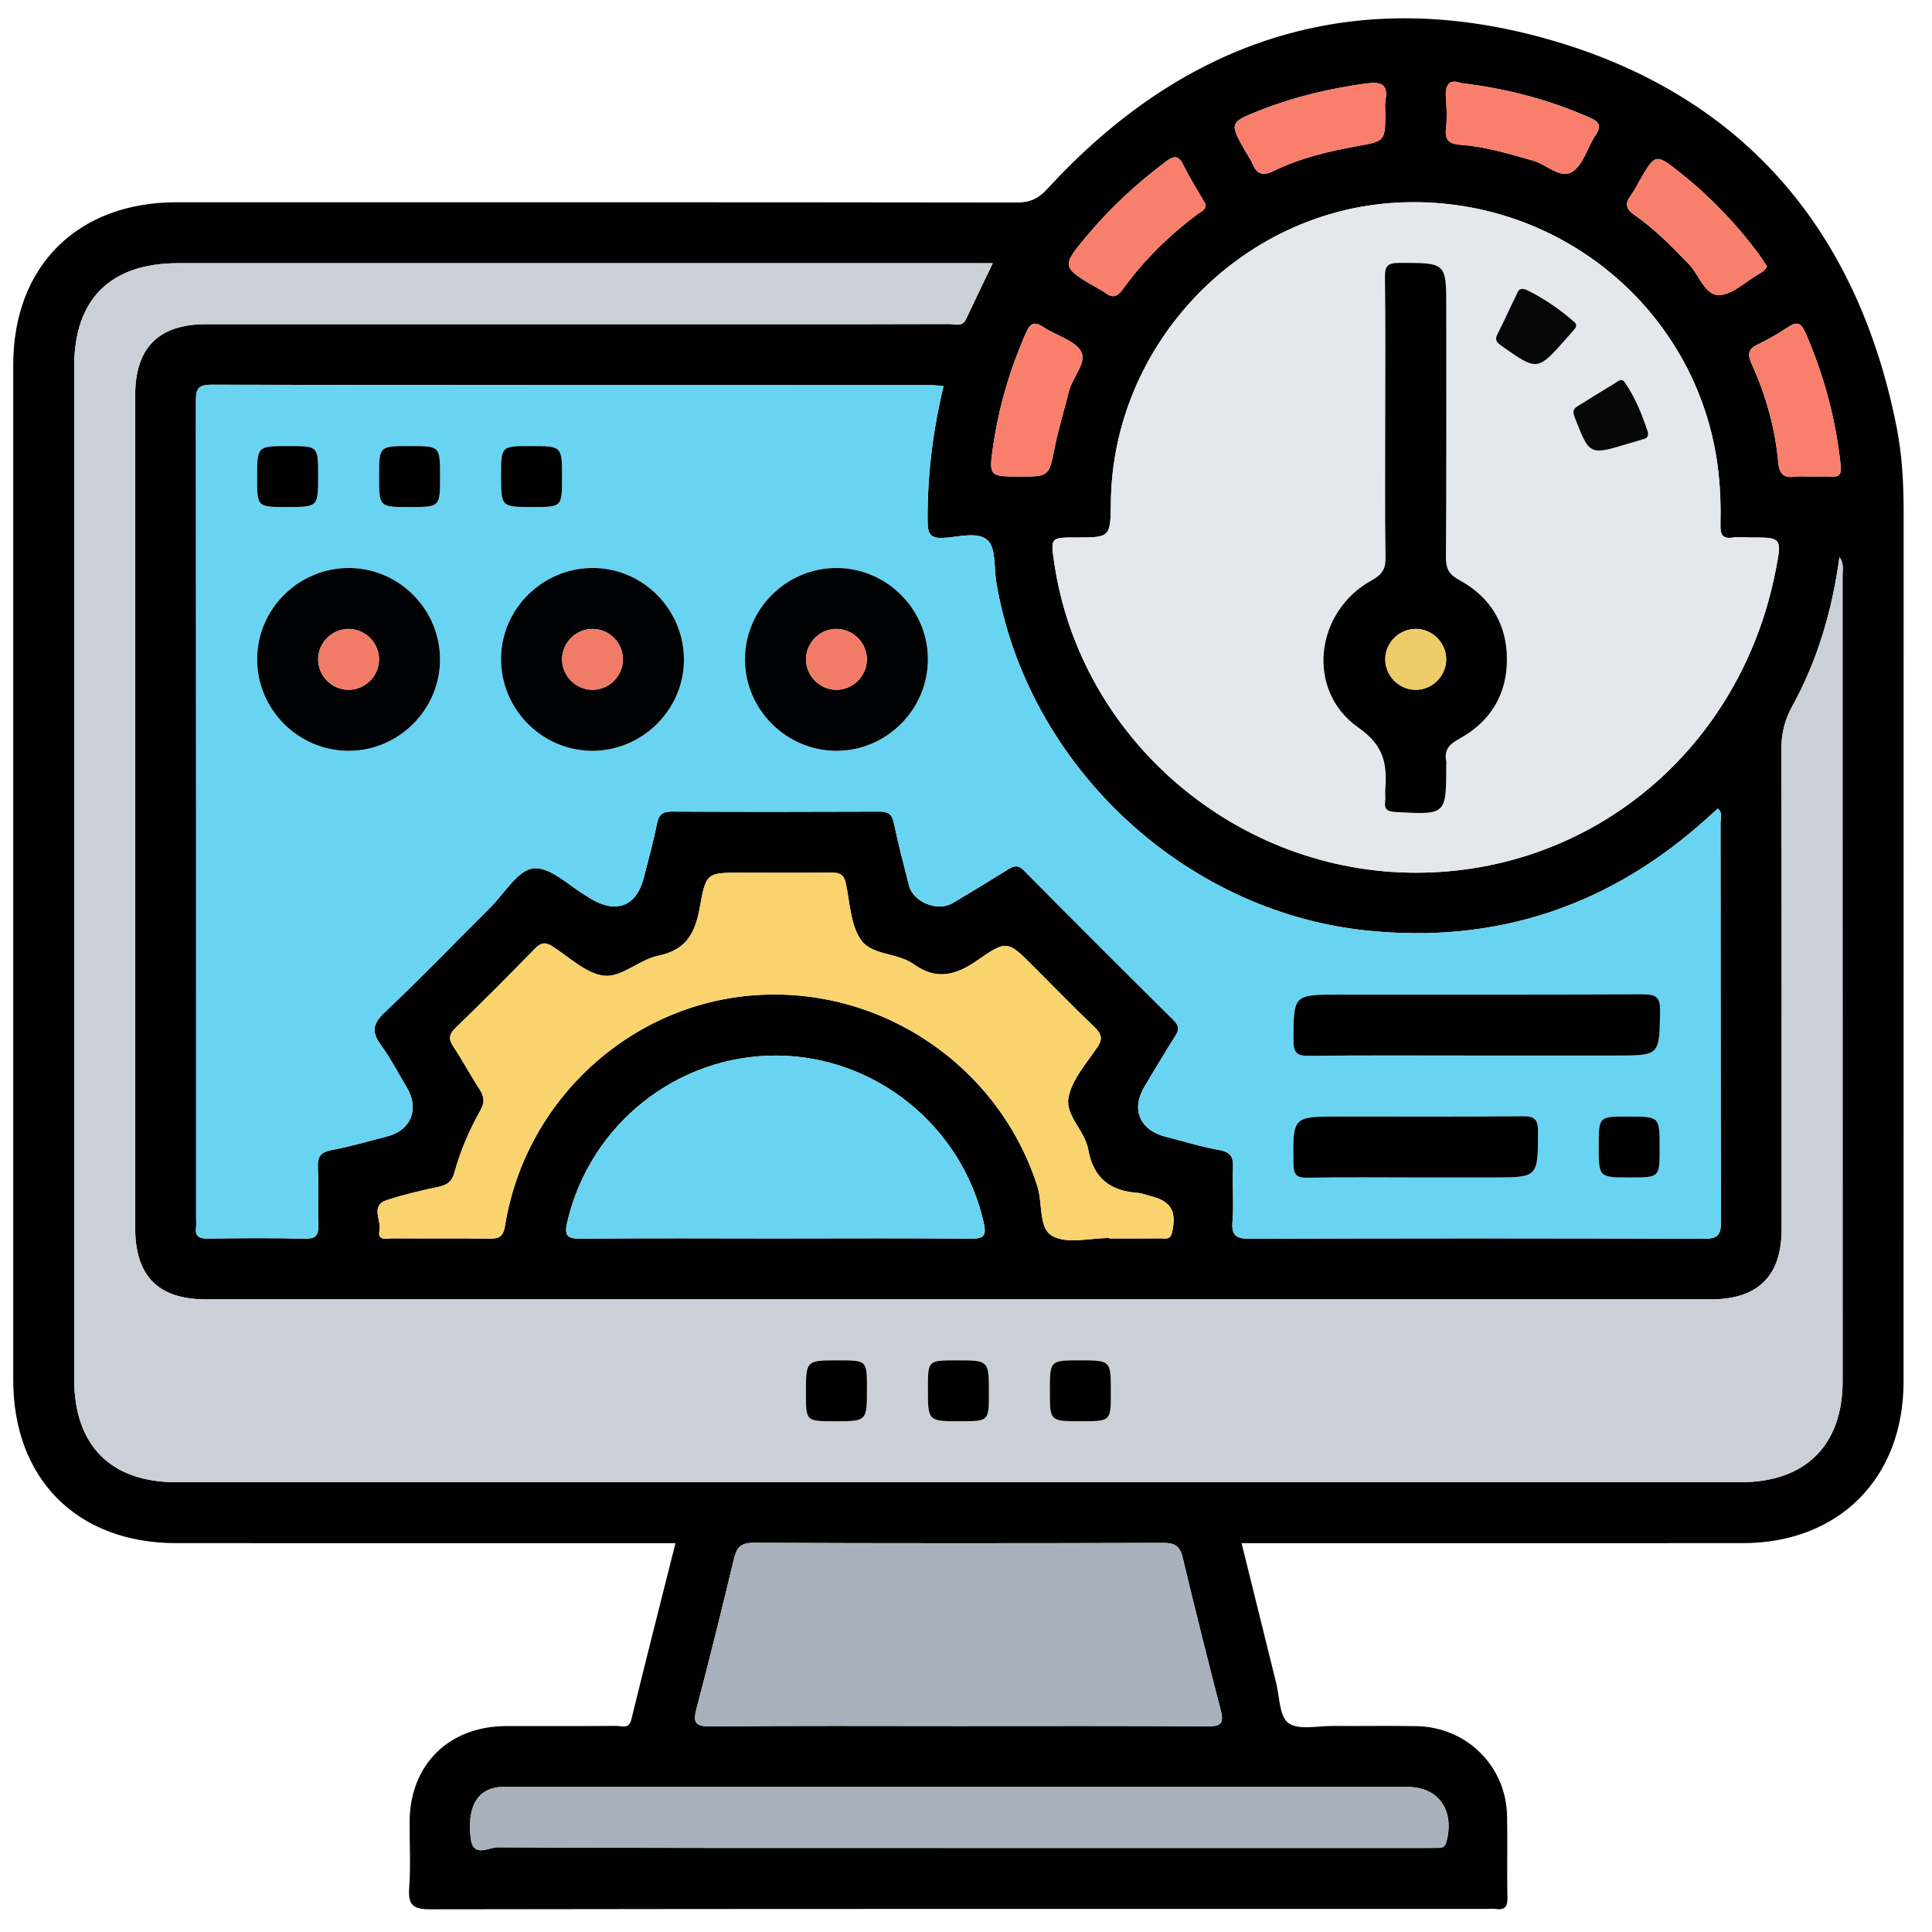 <?xml version="1.0" encoding="UTF-8"?>
<svg xmlns="http://www.w3.org/2000/svg" xmlns:xlink="http://www.w3.org/1999/xlink" version="1.1" id="Layer_1" x="0px" y="0px" width="85px" height="85px" viewBox="0 0 85 85" xml:space="preserve">
<g id="Layer_1_1_" display="none">
	<path display="inline" fill="#030303" d="M42.807,4.472c11.269,0,22.541,0.083,33.808-0.04c4.668-0.05,8.201,3.523,8.171,8.15   c-0.093,14.03-0.03,28.062-0.036,42.092c-0.001,3.911-2.402,6.93-6.115,7.725c-0.722,0.156-1.455,0.146-2.188,0.146   c-6.227,0.003-12.452,0.011-18.68-0.011c-0.636-0.004-0.883,0.113-0.861,0.82c0.055,1.887,0.041,3.774,0.005,5.662   c-0.011,0.575,0.123,0.764,0.731,0.756c2.534-0.035,5.071-0.043,7.605-0.002c2.023,0.033,3.799,0.73,5.179,2.27   c0.86,0.957,1.315,2.081,1.313,3.38c-0.004,1.269,0.003,2.536-0.002,3.806c-0.004,1.283-0.434,1.723-1.721,1.723   c-10.113,0.003-20.229,0-30.343,0c-7.945,0-15.89,0.002-23.835,0c-1.569,0-1.926-0.359-1.928-1.938c0-0.985,0-1.973,0-2.959   c0-3.25,1.911-5.522,5.111-6.137c1.094-0.208,2.189-0.146,3.286-0.152c1.888-0.013,3.776-0.036,5.662,0.015   c0.662,0.021,0.786-0.191,0.773-0.801c-0.04-1.859-0.05-3.723,0.003-5.578c0.021-0.731-0.233-0.865-0.905-0.863   c-6.311,0.023-12.622,0.006-18.933,0.018c-3.29,0.008-5.734-1.385-7.253-4.318c-0.511-0.986-0.75-2.061-0.75-3.174   c-0.003-14.37-0.021-28.738,0.01-43.105C0.925,7.689,4.33,4.485,8.742,4.481C20.098,4.464,31.452,4.472,42.807,4.472z    M74.936,42.17c-1.027,0.671-1.494,1.51-0.854,2.717c0.128,0.24,0.154,0.535,0.217,0.807c0.08,0.352,0.286,0.531,0.649,0.523   c1.06,0.271,2.118,0.547,3.18,0.819c1.106,0.296,2.214,0.595,3.322,0.888c0.353,0.094,0.618,0.137,0.601-0.416   c-0.041-1.316-0.031-2.638-0.002-3.955c0.01-0.432-0.166-0.585-0.546-0.673c-1.116-0.26-2.226-0.543-3.338-0.817   c-0.531-0.146-1.083-0.241-1.589-0.447C75.837,41.315,75.316,41.498,74.936,42.17z M80.848,39.854   c0.037,0.02,0.075,0.039,0.114,0.058c-0.017-0.042-0.034-0.083-0.051-0.125c-0.06-0.124-0.103-0.262-0.183-0.37   c-2.58-3.447-7.89-3.564-10.853-0.207c-0.59,0.668-1.183,0.963-2.062,0.733c-5.572-1.457-11.149-2.902-16.729-4.34   c-0.768-0.198-1.188-0.633-1.341-1.429c-0.646-3.31-3.31-5.64-6.655-5.796c-1.201-0.056-2.37,0.157-3.539,0.887   c1.757,0.452,3.354,0.897,4.969,1.264c0.905,0.206,1.41,0.689,1.625,1.59c0.287,1.202,0.631,2.391,0.979,3.577   c0.183,0.612,0.033,1.105-0.394,1.543c-0.94,0.97-1.887,1.936-2.826,2.907c-0.477,0.493-1.016,0.624-1.688,0.435   c-1.353-0.379-2.715-0.724-4.083-1.045c-0.324-0.076-0.655-0.3-1.094-0.127c0.127,0.184,0.211,0.325,0.315,0.45   c2.805,3.407,7.819,3.493,10.792,0.141c0.646-0.726,1.271-0.942,2.221-0.69c5.402,1.437,10.814,2.847,16.238,4.209   c1.008,0.254,1.539,0.721,1.733,1.756c0.356,1.889,1.433,3.345,3.024,4.4c2.127,1.416,5.152,1.555,6.932,0.338   c-0.248-0.279-0.609-0.27-0.923-0.354c-1.356-0.362-2.718-0.711-4.084-1.038c-0.698-0.168-1.144-0.552-1.333-1.251   c-0.338-1.247-0.7-2.488-1.039-3.734c-0.191-0.707-0.05-1.314,0.503-1.847c0.833-0.799,1.657-1.611,2.425-2.471   c0.641-0.716,1.328-0.907,2.258-0.643C77.672,39.123,79.232,39.597,80.848,39.854z M71.443,52.832   c-0.848-0.587-1.752-0.85-2.815-0.828c-3.257,0.059-6.517,0.061-9.772-0.003c-0.922-0.019-1.551,0.265-2.022,1.006   c-0.657,0.611-1.38,0.72-2.146,0.233c-1.453-0.924-2.764-0.811-4.408-0.139c-1.754,0.717-2.854,1.609-3.25,3.438   c-0.166,0.772-0.734,1.168-1.543,1.168c-1.771,0.002-3.542,0.002-5.314,0c-0.764-0.001-1.273-0.366-1.532-1.085   c-0.114-0.316-0.284-0.62-0.35-0.943c-0.254-1.254-0.949-2.021-2.247-2.209c-0.243-0.035-0.501-0.138-0.697-0.283   c-1.479-1.104-2.923-0.855-4.375,0.054c-0.766,0.479-1.487,0.379-2.144-0.234c-0.472-0.745-1.102-1.046-2.026-1.006   c-1.852,0.08-3.709,0.021-5.564,0.024c-4.58,0.009-9.161,0.021-13.741,0.031c-1.038-0.231-1.361-0.592-1.361-1.596   C6.129,37.644,6.128,24.824,6.136,12.005c0-1.399,0.862-2.254,2.25-2.313C8.583,9.683,8.78,9.688,8.977,9.688   c22.568,0,45.134,0,67.705,0c0.281,0,0.563-0.004,0.844,0.021c1.107,0.103,1.912,0.931,1.99,2.044   c0.021,0.281,0.01,0.563,0.01,0.845c0,7.241,0,14.481,0.008,21.722c0,0.31-0.146,0.677,0.283,0.877   c0.785,0.365,1.439,0.938,2.222,1.531c0-0.281,0-0.44,0-0.6c0-7.974,0.008-15.947-0.004-23.92c-0.005-2.98-2.066-5.029-5.06-5.03   c-22.767-0.006-45.531-0.006-68.294,0C5.654,7.181,3.618,9.25,3.61,12.293c-0.008,3.156-0.002,6.311-0.002,9.467   c0,10.96,0.006,21.92-0.006,32.879c-0.002,1.519,0.449,2.82,1.55,3.873c1.112,1.066,2.479,1.317,3.97,1.316   c22.455-0.014,44.911-0.01,67.366-0.01c0.31,0,0.619-0.004,0.93-0.021c2.211-0.107,4.032-1.611,4.475-3.794   c0.342-1.685,0.078-3.396,0.15-5.233C78.824,53.631,75.311,54.195,71.443,52.832z M74.945,34.031   c0.308,0.015,0.627-0.016,0.922,0.054c0.855,0.204,0.976-0.165,0.972-0.946c-0.034-6.354-0.019-12.709-0.019-19.064   c0-1.797,0-1.797-1.872-1.635c-0.169-0.015-0.335-0.044-0.503-0.044C52.814,12.394,31.182,12.397,9.55,12.38   c-0.608,0-0.729,0.175-0.728,0.75c0.017,11.802,0.02,23.604-0.006,35.405c-0.001,0.705,0.233,0.802,0.849,0.799   c4.844-0.021,9.689-0.012,14.534-0.012c0.269,0,0.537,0,0.967,0c-0.768-0.805-0.59-1.563-0.155-2.262   c0.853-1.365,0.727-2.57,0.132-4.112c-0.715-1.852-1.674-3.013-3.592-3.436c-0.753-0.166-1.068-0.736-1.059-1.518   c0.021-1.662,0.005-3.323,0.006-4.985c0.001-1.238,0.155-1.615,1.328-1.917c1.692-0.437,2.481-1.452,3.196-3.057   c0.773-1.735,0.805-3.118-0.13-4.655c-0.489-0.804-0.248-1.476,0.405-2.103c1.138-1.091,2.236-2.224,3.353-3.339   c0.917-0.916,1.249-1.059,2.363-0.427c1.477,0.838,2.726,0.743,4.346,0.105c1.782-0.702,2.845-1.629,3.262-3.439   c0.199-0.863,0.836-1.189,1.712-1.175c1.548,0.027,3.099,0.007,4.646,0.007c1.457,0,1.775,0.124,2.166,1.48   c0.442,1.54,1.338,2.305,2.832,2.987c1.822,0.833,3.312,0.928,4.961-0.115c0.65-0.41,1.287-0.222,1.828,0.331   c0.905,0.927,1.825,1.839,2.748,2.75c1.911,1.888,1.873,1.699,0.728,4.084c-0.419,0.874-0.572,1.615,0.011,2.481   c0.37,0.548,0.657,1.205,0.782,1.852c0.205,1.044,0.806,1.515,1.769,1.842c2.66,0.903,2.346,0.848,2.356,3.405   c0.004,0.758-0.247,1.707,0.112,2.224c0.393,0.564,1.434,0.473,2.181,0.703c0.024,0.008,0.053,0.018,0.079,0.028   c0.322,0.131,0.568,0.053,0.824-0.2C70.182,35.062,72.412,34.192,74.945,34.031z M28.872,35.802   c-0.384-7.415,5.85-14.176,13.27-14.392c7.521-0.219,13.526,4.876,14.538,12.356c0.051,0.375,0.184,0.542,0.524,0.628   c1.553,0.393,3.104,0.795,4.653,1.2c0.383,0.1,0.592,0.101,0.604-0.429c0.043-1.681,0.068-1.681-1.525-2.302   c-0.263-0.102-0.519-0.222-0.785-0.305c-0.649-0.203-1.035-0.629-1.196-1.291c-0.392-1.594-1.022-3.091-1.874-4.496   c-0.318-0.524-0.33-1.057-0.063-1.607c0.172-0.354,0.32-0.717,0.48-1.077c0.563-1.26,0.564-1.263-0.406-2.227   c-0.558-0.555-1.046-1.376-1.714-1.571c-0.721-0.211-1.489,0.494-2.226,0.823c-0.687,0.308-1.271,0.292-1.906-0.106   c-1.102-0.689-2.273-1.287-3.54-1.542c-1.326-0.268-2.115-0.93-2.392-2.239c-0.033-0.162-0.146-0.31-0.176-0.472   c-0.168-0.87-0.664-1.171-1.549-1.069c-0.859,0.099-1.88-0.213-2.564,0.152c-0.661,0.354-0.703,1.461-1.011,2.238   c-0.252,0.637-0.655,1.001-1.322,1.157c-0.987,0.23-1.962,0.541-2.853,1.019c-2.883,1.548-1.911,1.406-5.009,0.099   c-0.406-0.171-0.671-0.167-0.946,0.18c-0.173,0.219-0.398,0.397-0.594,0.6c-0.548,0.563-1.422,1.067-1.547,1.714   c-0.124,0.638,0.483,1.436,0.82,2.14c0.334,0.699,0.313,1.323-0.105,1.989c-0.673,1.076-1.271,2.223-1.501,3.464   c-0.261,1.414-1.067,2.091-2.37,2.493c-1.407,0.433-1.39,0.504-1.383,1.952c0.004,0.787-0.25,1.764,0.121,2.307   c0.369,0.541,1.362,0.688,2.107,0.931c0.758,0.247,1.151,0.742,1.317,1.491c0.232,1.047,0.506,2.131,1.123,2.981   c1.118,1.539,1.053,2.987,0.071,4.498c-0.367,0.563-0.319,1.021,0.257,1.407c0.137,0.093,0.237,0.24,0.362,0.354   c0.6,0.545,1.05,1.491,1.784,1.58c0.679,0.082,1.458-0.479,2.158-0.828c0.678-0.338,1.277-0.304,1.906,0.102   c0.806,0.52,1.659,1.056,2.582,1.216c2.109,0.36,3.345,1.505,3.743,3.588c0.078,0.408,0.328,0.521,0.729,0.511   c0.816-0.027,1.639-0.059,2.449,0.006c0.662,0.054,0.958-0.209,1.131-0.813c0.16-0.563,0.438-1.096,0.633-1.649   c0.193-0.557,0.563-0.904,1.122-1.039c1.653-0.396,3.199-1.056,4.654-1.928c0.474-0.281,0.938-0.295,1.45-0.103   c0.854,0.321,1.705,1.192,2.527,0.896c0.791-0.285,1.315-1.265,2.019-1.869c0.511-0.438,0.573-0.812,0.278-1.425   c-0.369-0.772-1.064-1.556-0.851-2.415c0.226-0.895-0.206-0.964-0.798-1.089c-0.305-0.063-0.619-0.103-0.898-0.224   c-0.559-0.242-0.869-0.075-1.246,0.408c-2.629,3.394-6.104,5.319-10.395,5.502C35.58,49.609,29.284,43.768,28.872,35.802z    M42.837,78.238c7.856,0,15.714,0.005,23.572-0.008c0.858-0.002,2.01,0.379,2.493-0.174c0.424-0.483,0.103-1.607,0.137-2.447   c0.041-0.998-0.413-1.729-1.189-2.289c-0.9-0.65-1.928-0.862-3.024-0.862c-14.673,0.005-29.345,0.004-44.017,0.004   c-0.226,0-0.451-0.002-0.675,0.017c-2.325,0.191-3.51,1.459-3.51,3.748c0,0.338,0.051,0.688-0.01,1.012   c-0.168,0.904,0.253,1.021,1.05,1.02C26.053,78.229,34.445,78.238,42.837,78.238z M42.756,69.755c3.547,0,7.096-0.009,10.645,0.011   c0.549,0.002,0.802-0.092,0.787-0.729c-0.043-1.913-0.039-3.83-0.004-5.743c0.012-0.62-0.238-0.761-0.791-0.76   c-7.098,0.01-14.191,0.011-21.29-0.005c-0.522,0-0.676,0.166-0.669,0.68c0.025,1.941,0.036,3.887-0.005,5.828   c-0.012,0.615,0.199,0.734,0.767,0.73C35.717,69.743,39.237,69.755,42.756,69.755z M51.479,42.481   c-0.918-0.495-1.563-0.34-2.375,0.355c-5.365,4.607-13.638,2.094-15.629-4.689c-0.187-0.637-0.344-1.272,0.176-1.829   c0.523-0.561,1.155-0.438,1.806-0.269c2.121,0.552,4.249,1.08,6.369,1.632c0.311,0.081,0.543,0.148,0.837-0.112   c1.762-1.557,1.749-1.543,1.166-3.745c-0.151-0.574-0.441-0.801-0.995-0.934c-2.103-0.508-4.196-1.057-6.287-1.612   c-1.507-0.4-1.809-1.489-0.745-2.606c4.949-5.192,13.729-3.345,16.174,3.403c0.073,0.211,0.139,0.427,0.207,0.641   c0.245,0.746,0.991,0.717,1.473,0.663c0.434-0.049,0.104-0.634,0.017-0.957c-1.271-4.605-5.249-7.93-9.894-8.291   c-4.811-0.374-9.317,2.3-11.229,6.659c-1.946,4.435-0.879,9.558,2.675,12.853C39.92,48.001,47.711,47.467,51.479,42.481z    M60.552,49.271c2.269,0,4.388,0,6.589,0c-0.58-0.953-1.072-1.862-1.316-2.875c-0.068-0.282-0.271-0.342-0.482-0.396   c-1.711-0.445-3.426-0.873-5.133-1.327c-0.516-0.136-0.563,0.084-0.402,0.468c0.282,0.672,0.576,1.338,0.896,1.994   C61.05,47.855,61.2,48.557,60.552,49.271z"></path>
	<path display="inline" fill="#D7EBFD" d="M74.945,34.031c-2.533,0.161-4.766,1.03-6.59,2.832c-0.256,0.253-0.502,0.332-0.824,0.2   c-0.026-0.011-0.053-0.02-0.079-0.028c-0.747-0.23-1.788-0.139-2.181-0.703c-0.359-0.518-0.108-1.466-0.112-2.224   c-0.013-2.558,0.304-2.502-2.357-3.405c-0.962-0.327-1.563-0.798-1.768-1.842c-0.125-0.647-0.412-1.304-0.782-1.852   c-0.583-0.867-0.43-1.607-0.011-2.481c1.147-2.385,1.186-2.196-0.728-4.084c-0.923-0.91-1.843-1.823-2.746-2.75   c-0.543-0.553-1.18-0.741-1.828-0.331c-1.651,1.042-3.141,0.947-4.961,0.115c-1.494-0.682-2.392-1.447-2.834-2.987   c-0.391-1.356-0.707-1.479-2.164-1.48c-1.551,0-3.101,0.021-4.647-0.007c-0.876-0.015-1.513,0.312-1.712,1.175   c-0.417,1.81-1.48,2.737-3.262,3.439c-1.62,0.638-2.869,0.733-4.346-0.105c-1.115-0.632-1.446-0.489-2.363,0.427   c-1.116,1.115-2.214,2.248-3.353,3.339c-0.653,0.627-0.895,1.298-0.405,2.103c0.935,1.538,0.903,2.92,0.13,4.655   c-0.714,1.604-1.503,2.62-3.196,3.057c-1.173,0.303-1.327,0.679-1.328,1.917c-0.001,1.662,0.014,3.324-0.006,4.985   c-0.009,0.782,0.305,1.352,1.059,1.518c1.918,0.422,2.877,1.584,3.592,3.436c0.595,1.542,0.721,2.747-0.132,4.112   c-0.435,0.696-0.613,1.457,0.155,2.262c-0.43,0-0.698,0-0.967,0c-4.844,0-9.689-0.012-14.534,0.012   c-0.616,0.003-0.85-0.094-0.849-0.799C8.843,36.733,8.84,24.931,8.823,13.129c0-0.575,0.12-0.75,0.728-0.75   c21.631,0.017,43.264,0.014,64.895,0.016c0.168,0,0.334,0.029,0.504,0.044C74.947,19.637,74.945,26.834,74.945,34.031z"></path>
	<path display="inline" fill="#E8EBED" d="M28.825,53.007c0.657,0.613,1.378,0.714,2.144,0.234c1.452-0.909,2.897-1.157,4.375-0.054   c0.196,0.146,0.455,0.248,0.697,0.283c1.298,0.188,1.993,0.955,2.247,2.209c0.065,0.323,0.236,0.627,0.35,0.943   c0.259,0.719,0.768,1.084,1.532,1.085c1.771,0.002,3.543,0.002,5.314,0c0.809,0,1.379-0.396,1.545-1.168   c0.394-1.829,1.494-2.724,3.248-3.438c1.646-0.672,2.957-0.785,4.408,0.139c0.766,0.484,1.486,0.378,2.146-0.233   c4.573,0.004,9.146,0.007,13.721,0.015c0.315,0,0.614-0.035,0.892-0.188c3.867,1.364,7.383,0.799,10.601-2.063   c-0.071,1.843,0.188,3.553-0.149,5.234c-0.441,2.182-2.265,3.686-4.476,3.794c-0.312,0.017-0.62,0.021-0.931,0.021   c-22.454,0-44.91-0.004-67.365,0.011c-1.49,0.001-2.858-0.25-3.97-1.315c-1.101-1.055-1.552-2.357-1.55-3.873   C3.615,43.68,3.608,32.72,3.608,21.76c0-3.156-0.006-6.311,0.002-9.467C3.618,9.25,5.654,7.181,8.678,7.18   c22.765-0.006,45.53-0.006,68.294,0c2.991,0,5.055,2.05,5.06,5.03c0.012,7.974,0.004,15.947,0.004,23.92c0,0.159,0,0.318,0,0.6   c-0.78-0.593-1.435-1.166-2.22-1.531c-0.433-0.2-0.285-0.567-0.285-0.877c-0.008-7.241-0.006-14.481-0.006-21.722   c0-0.282,0.009-0.564-0.012-0.845c-0.076-1.114-0.883-1.942-1.988-2.044c-0.28-0.026-0.563-0.021-0.846-0.021   c-22.568-0.001-45.137-0.001-67.705,0c-0.197,0-0.395-0.005-0.592,0.003c-1.388,0.059-2.249,0.914-2.25,2.313   c-0.005,12.818-0.004,25.638,0,38.457c0,1.004,0.324,1.362,1.361,1.596c-0.106,0.771,0.311,0.967,0.993,0.965   C15.267,53.011,22.046,53.011,28.825,53.007z"></path>
	<path display="inline" fill="#FBDD75" d="M28.872,35.802c0.413,7.966,6.708,13.808,14.671,13.474   c4.289-0.18,7.766-2.106,10.395-5.5c0.375-0.483,0.688-0.65,1.246-0.408c0.279,0.119,0.596,0.16,0.898,0.224   c0.592,0.125,1.021,0.194,0.798,1.091c-0.216,0.857,0.479,1.641,0.851,2.414c0.295,0.612,0.23,0.984-0.278,1.426   c-0.701,0.604-1.228,1.584-2.021,1.869c-0.822,0.295-1.674-0.576-2.524-0.897c-0.515-0.192-0.979-0.181-1.451,0.103   c-1.455,0.872-3.001,1.53-4.654,1.928c-0.563,0.136-0.929,0.482-1.12,1.037c-0.195,0.558-0.475,1.086-0.635,1.651   c-0.173,0.604-0.469,0.866-1.131,0.813c-0.813-0.063-1.633-0.035-2.449-0.008c-0.4,0.014-0.651-0.102-0.729-0.51   c-0.398-2.083-1.634-3.226-3.743-3.588c-0.923-0.16-1.776-0.695-2.582-1.216c-0.629-0.403-1.228-0.438-1.906-0.103   c-0.7,0.35-1.479,0.91-2.158,0.83c-0.734-0.09-1.184-1.035-1.784-1.58c-0.125-0.112-0.225-0.262-0.362-0.354   c-0.576-0.387-0.625-0.844-0.257-1.407c0.982-1.511,1.046-2.959-0.071-4.498c-0.617-0.851-0.891-1.934-1.123-2.981   c-0.166-0.749-0.559-1.244-1.317-1.491c-0.745-0.243-1.738-0.39-2.107-0.931c-0.371-0.543-0.116-1.521-0.121-2.307   c-0.007-1.448-0.024-1.519,1.383-1.952c1.303-0.402,2.109-1.079,2.37-2.493c0.23-1.242,0.828-2.389,1.501-3.464   c0.418-0.666,0.44-1.29,0.105-1.989c-0.337-0.704-0.944-1.502-0.82-2.14c0.125-0.647,0.999-1.151,1.547-1.714   c0.196-0.202,0.421-0.38,0.594-0.6c0.275-0.347,0.54-0.351,0.946-0.18c3.098,1.307,2.126,1.449,5.009-0.099   c0.891-0.478,1.866-0.789,2.853-1.019c0.667-0.155,1.07-0.52,1.322-1.157c0.308-0.777,0.35-1.885,1.011-2.238   c0.684-0.366,1.705-0.054,2.564-0.152c0.887-0.102,1.381,0.2,1.551,1.069c0.028,0.163,0.141,0.31,0.174,0.472   c0.274,1.309,1.063,1.971,2.392,2.239c1.265,0.255,2.44,0.853,3.54,1.542c0.636,0.398,1.223,0.414,1.906,0.106   c0.732-0.329,1.505-1.034,2.226-0.823c0.668,0.195,1.156,1.016,1.714,1.571c0.973,0.964,0.969,0.967,0.406,2.227   c-0.16,0.359-0.311,0.723-0.482,1.077c-0.268,0.551-0.256,1.083,0.063,1.607c0.851,1.404,1.481,2.901,1.874,4.496   c0.16,0.662,0.547,1.087,1.197,1.291c0.268,0.083,0.521,0.203,0.785,0.305c1.596,0.622,1.567,0.621,1.524,2.302   c-0.014,0.53-0.224,0.529-0.604,0.429c-1.549-0.404-3.102-0.807-4.652-1.2c-0.342-0.086-0.475-0.253-0.525-0.628   c-1.011-7.48-7.016-12.575-14.537-12.356C34.722,21.625,28.488,28.387,28.872,35.802z"></path>
	<path display="inline" fill="#EBEEF0" d="M42.837,78.238c-8.393,0-16.785-0.012-25.177,0.018c-0.797,0.002-1.218-0.113-1.05-1.018   c0.061-0.326,0.01-0.674,0.01-1.012c0-2.289,1.186-3.559,3.51-3.748c0.224-0.021,0.45-0.019,0.675-0.019   c14.672,0,29.345,0.001,44.017-0.004c1.099,0,2.123,0.212,3.025,0.862c0.775,0.561,1.229,1.289,1.188,2.287   c-0.034,0.842,0.287,1.965-0.138,2.447c-0.482,0.553-1.635,0.172-2.492,0.174C58.552,78.243,50.693,78.238,42.837,78.238z"></path>
	<path display="inline" fill="#817481" d="M80.846,39.855c-1.611-0.258-3.174-0.732-4.738-1.177   c-0.93-0.264-1.615-0.073-2.258,0.643c-0.768,0.86-1.592,1.672-2.425,2.471c-0.553,0.531-0.694,1.14-0.503,1.845   c0.339,1.248,0.701,2.489,1.039,3.736c0.189,0.7,0.635,1.083,1.333,1.251c1.366,0.327,2.728,0.676,4.084,1.038   c0.313,0.084,0.675,0.072,0.923,0.352c-1.779,1.219-4.805,1.08-6.932-0.336c-1.594-1.058-2.668-2.514-3.023-4.4   c-0.195-1.035-0.729-1.504-1.734-1.756c-5.424-1.363-10.836-2.772-16.238-4.209c-0.947-0.252-1.575-0.036-2.221,0.69   c-2.975,3.352-7.987,3.268-10.792-0.141c-0.104-0.125-0.188-0.266-0.315-0.45c0.438-0.173,0.77,0.052,1.094,0.127   c1.368,0.321,2.731,0.666,4.083,1.045c0.673,0.189,1.211,0.058,1.689-0.435c0.938-0.971,1.885-1.937,2.825-2.907   c0.427-0.438,0.572-0.932,0.394-1.543c-0.353-1.186-0.692-2.375-0.979-3.577c-0.215-0.901-0.719-1.385-1.625-1.59   c-1.614-0.367-3.21-0.813-4.968-1.264c1.169-0.73,2.338-0.943,3.539-0.887c3.346,0.157,6.012,2.487,6.655,5.796   c0.153,0.795,0.573,1.23,1.341,1.429c5.577,1.438,11.154,2.883,16.729,4.34c0.88,0.23,1.472-0.064,2.062-0.733   c2.964-3.358,8.271-3.24,10.853,0.207c0.08,0.108,0.123,0.246,0.183,0.37C80.891,39.81,80.867,39.832,80.846,39.855z"></path>
	<path display="inline" fill="#A499A4" d="M42.756,69.755c-3.52,0-7.04-0.012-10.56,0.013c-0.568,0.004-0.779-0.115-0.767-0.729   c0.041-1.94,0.03-3.888,0.005-5.828c-0.006-0.515,0.147-0.681,0.669-0.678c7.096,0.014,14.192,0.013,21.29,0.003   c0.553-0.001,0.803,0.14,0.791,0.76c-0.035,1.913-0.039,3.83,0.004,5.743c0.015,0.638-0.238,0.729-0.787,0.729   C49.854,69.746,46.305,69.755,42.756,69.755z"></path>
	<path display="inline" fill="#E7E9EB" d="M51.479,42.481c-3.768,4.985-11.559,5.52-16.256,1.162   c-3.554-3.294-4.621-8.417-2.675-12.854c1.912-4.359,6.421-7.033,11.229-6.659c4.646,0.361,8.623,3.686,9.895,8.291   c0.09,0.322,0.417,0.908-0.018,0.957c-0.479,0.054-1.227,0.083-1.473-0.663c-0.068-0.213-0.133-0.43-0.207-0.641   c-2.443-6.748-11.225-8.595-16.173-3.403c-1.064,1.117-0.762,2.207,0.745,2.606c2.091,0.555,4.184,1.104,6.287,1.612   c0.552,0.133,0.843,0.36,0.995,0.934c0.583,2.202,0.596,2.188-1.166,3.745c-0.294,0.26-0.526,0.193-0.837,0.112   c-2.121-0.553-4.248-1.081-6.369-1.632c-0.65-0.169-1.283-0.292-1.806,0.269c-0.52,0.556-0.363,1.191-0.176,1.829   c1.993,6.784,10.265,9.297,15.63,4.689C49.913,42.141,50.561,41.986,51.479,42.481z"></path>
	<path display="inline" fill="#C3E1FE" d="M74.945,34.031c0-7.197,0.002-14.394,0.003-21.591c1.872-0.162,1.872-0.162,1.872,1.635   c0,6.355-0.016,12.71,0.019,19.064c0.004,0.781-0.114,1.149-0.972,0.946C75.572,34.015,75.253,34.046,74.945,34.031z"></path>
	<path display="inline" fill="#D4E8FA" d="M60.552,49.271c0.648-0.715,0.498-1.416,0.147-2.139   c-0.318-0.654-0.612-1.322-0.896-1.994c-0.16-0.384-0.109-0.604,0.403-0.468c1.707,0.454,3.422,0.884,5.133,1.327   c0.212,0.057,0.414,0.113,0.481,0.396c0.246,1.013,0.738,1.922,1.318,2.875C64.939,49.271,62.82,49.271,60.552,49.271z"></path>
	<path display="inline" fill="#D2E4F3" d="M28.825,53.007c-6.779,0.004-13.559,0.004-20.338,0.017   c-0.683,0.002-1.099-0.193-0.993-0.965c4.58-0.012,9.161-0.022,13.741-0.033c1.855-0.004,3.712,0.058,5.564-0.022   C27.724,51.961,28.353,52.262,28.825,53.007z"></path>
	<path display="inline" fill="#E6E9EC" d="M78.164,42.063c1.111,0.274,2.223,0.557,3.338,0.817c0.38,0.088,0.557,0.242,0.546,0.673   c-0.03,1.317-0.039,2.639,0.002,3.955c0.019,0.553-0.248,0.51-0.601,0.416c-1.108-0.293-2.215-0.592-3.322-0.888   C78.141,45.379,78.15,43.721,78.164,42.063z"></path>
	<path display="inline" fill="#C2DFFB" d="M78.164,42.063c-0.014,1.658-0.023,3.315-0.037,4.974c-1.061-0.273-2.12-0.547-3.18-0.819   c-0.004-1.35-0.008-2.698-0.012-4.047c0.381-0.673,0.899-0.855,1.64-0.554C77.081,41.822,77.633,41.918,78.164,42.063z"></path>
	<path display="inline" fill="#D2E4F3" d="M71.443,52.832c-0.277,0.154-0.576,0.189-0.894,0.188   c-4.573-0.008-9.146-0.01-13.721-0.014c0.473-0.742,1.103-1.023,2.022-1.006c3.256,0.063,6.518,0.063,9.772,0.003   C69.691,51.982,70.598,52.245,71.443,52.832z"></path>
	<path display="inline" fill="#D3E6F8" d="M74.936,42.17c0.004,1.35,0.008,2.698,0.014,4.047c-0.363,0.008-0.569-0.174-0.649-0.523   c-0.063-0.271-0.089-0.564-0.217-0.807C73.441,43.682,73.906,42.841,74.936,42.17z"></path>
	<path display="inline" fill="#817481" d="M80.911,39.788c0.017,0.042,0.034,0.083,0.051,0.125c-0.039-0.02-0.077-0.039-0.114-0.058   C80.867,39.832,80.891,39.81,80.911,39.788z"></path>
</g>
<path fill-rule="evenodd" clip-rule="evenodd" fill="#010101" d="M29.718,67.894c-0.398,0-0.704,0-1.009,0  c-6.986,0-13.973,0-20.958-0.002c-4.351,0-7.169-2.821-7.169-7.179c-0.001-14.886-0.001-29.772,0-44.659  c0-4.347,2.824-7.155,7.191-7.155c12.323-0.001,24.646-0.005,36.969,0.012c0.581,0,0.945-0.172,1.342-0.605  c5.962-6.501,13.319-8.977,21.82-6.636C76.52,4.042,81.68,9.951,83.436,18.752c0.248,1.236,0.316,2.49,0.316,3.75  c-0.003,12.764,0.001,25.528-0.003,38.292c-0.001,4.244-2.849,7.096-7.082,7.098c-7.013,0.004-14.028,0.002-21.041,0.002  c-0.306,0-0.61,0-1.001,0c0.516,2.085,1.013,4.108,1.517,6.133c0.156,0.618,0.144,1.498,0.546,1.783  c0.452,0.32,1.284,0.12,1.952,0.124c1.23,0.012,2.459-0.015,3.688,0.01c2.197,0.041,3.924,1.747,3.977,3.933  c0.027,1.202-0.011,2.404,0.017,3.603c0.009,0.407-0.113,0.563-0.516,0.507c-0.137-0.02-0.279-0.002-0.42-0.002  c-15.479,0-30.96-0.008-46.441,0.017c-0.753,0.002-1-0.172-0.943-0.94c0.074-0.973,0.012-1.952,0.02-2.931  c0.018-2.49,1.722-4.178,4.232-4.19c1.62-0.007,3.241,0.007,4.862-0.009c0.236-0.002,0.552,0.161,0.66-0.281  C28.405,73.082,29.057,70.519,29.718,67.894z M41.512,16.987c-0.207-0.018-0.369-0.042-0.53-0.042  c-10.561-0.002-21.121,0.005-31.681-0.02c-0.667-0.001-0.681,0.273-0.68,0.783C8.632,29.688,8.63,41.668,8.63,53.647  c0,0.112,0.012,0.224-0.002,0.335c-0.059,0.41,0.125,0.516,0.518,0.51c1.424-0.021,2.85-0.029,4.274,0.004  c0.5,0.012,0.602-0.171,0.584-0.623c-0.032-0.835,0.019-1.676-0.02-2.512c-0.022-0.489,0.14-0.678,0.625-0.768  c0.821-0.151,1.626-0.392,2.436-0.598c1.037-0.265,1.416-1.213,0.857-2.143c-0.373-0.621-0.705-1.273-1.131-1.856  c-0.416-0.565-0.399-0.933,0.141-1.442c1.582-1.497,3.093-3.068,4.638-4.604c0.633-0.629,1.237-1.681,1.93-1.748  c0.743-0.071,1.576,0.792,2.37,1.247c0.048,0.028,0.093,0.061,0.141,0.09c1.135,0.681,2.019,0.328,2.337-0.934  c0.198-0.784,0.417-1.563,0.573-2.355c0.081-0.408,0.243-0.547,0.662-0.545c3.045,0.016,6.09,0.014,9.135,0.001  c0.374-0.001,0.544,0.108,0.625,0.487c0.196,0.926,0.434,1.844,0.668,2.762c0.188,0.735,1.254,1.17,1.915,0.781  c0.816-0.482,1.626-0.975,2.431-1.477c0.263-0.163,0.449-0.227,0.715,0.042c2.179,2.203,4.374,4.395,6.575,6.575  c0.252,0.248,0.259,0.426,0.078,0.709c-0.466,0.729-0.9,1.477-1.349,2.216c-0.604,1.003-0.214,1.924,0.938,2.214  c0.784,0.197,1.56,0.442,2.353,0.582c0.512,0.09,0.62,0.324,0.602,0.788c-0.032,0.78,0.039,1.568-0.023,2.344  c-0.054,0.645,0.166,0.772,0.78,0.771c6.649-0.023,13.299-0.026,19.949,0.002c0.649,0.002,0.764-0.187,0.762-0.788  c-0.024-5.838-0.013-11.674-0.021-17.51c0-0.201,0.109-0.438-0.121-0.632c-0.146,0.133-0.287,0.262-0.429,0.39  c-4.289,3.891-9.299,5.589-15.082,4.971c-8.048-0.862-14.896-7.32-16.234-15.332c-0.104-0.629-0.004-1.475-0.374-1.827  c-0.422-0.401-1.278-0.148-1.937-0.109c-0.632,0.037-0.705-0.218-0.708-0.763C40.797,20.912,41.041,18.956,41.512,16.987z   M43.677,11.581c-0.346,0-0.615,0-0.888,0c-11.652,0-23.304,0-34.956,0c-2.973,0-4.568,1.581-4.568,4.53c0,14.858,0,29.716,0,44.576  c0,2.906,1.604,4.525,4.491,4.525c22.94,0,45.88,0,68.824,0c2.849,0,4.486-1.621,4.487-4.445  c0.001-11.813,0.001-23.628-0.003-35.442c0-0.24,0.076-0.499-0.135-0.821c-0.323,2.373-0.97,4.554-2.079,6.57  c-0.338,0.613-0.477,1.208-0.476,1.898c0.017,7.038,0.012,14.076,0.01,21.113c0,2.05-1.041,3.082-3.1,3.082  c-22.075,0-44.15,0-66.225,0c-2.103,0-3.112-1.024-3.113-3.153c0-12.204,0-24.409,0-36.614c0-2.102,1.031-3.137,3.125-3.137  c8.244-0.001,16.486,0,24.73,0c2.654,0,5.309,0.004,7.963-0.007c0.251,0,0.568,0.144,0.737-0.213  C42.876,13.244,43.26,12.45,43.677,11.581z M62.325,38.395c7.773-0.014,14.273-5.486,15.796-13.297  c0.282-1.451,0.282-1.451-1.137-1.451c-0.251,0-0.507-0.029-0.753,0.006c-0.477,0.068-0.547-0.166-0.538-0.571  c0.019-0.865-0.009-1.726-0.124-2.589c-0.92-6.918-7.061-11.961-14.12-11.576c-6.894,0.375-12.485,6.228-12.574,13.158  c-0.019,1.573-0.019,1.573-1.534,1.573c-1.122,0-1.122,0-0.958,1.116C47.527,32.529,54.403,38.409,62.325,38.395z M48.797,54.467  c0,0.007,0,0.014,0,0.02c0.754,0,1.508,0.006,2.263-0.004c0.196-0.004,0.425,0.091,0.506-0.262c0.209-0.919-0.036-1.373-0.933-1.595  c-0.19-0.046-0.376-0.129-0.567-0.142c-1.214-0.083-1.962-0.643-2.186-1.904c-0.144-0.813-1.009-1.507-0.874-2.271  c0.139-0.795,0.786-1.518,1.271-2.232c0.267-0.394,0.169-0.607-0.137-0.9c-0.907-0.87-1.784-1.771-2.672-2.66  c-1.117-1.117-1.162-1.179-2.446-0.28c-0.961,0.67-1.796,0.914-2.829,0.18c-0.696-0.496-1.827-0.386-2.299-1.044  c-0.467-0.653-0.501-1.63-0.672-2.476c-0.084-0.422-0.282-0.515-0.675-0.509c-1.313,0.021-2.626,0.008-3.938,0.008  c-1.479,0-1.549-0.013-1.811,1.479c-0.199,1.136-0.569,1.915-1.833,2.172c-0.821,0.166-1.61,0.953-2.358,0.883  c-0.802-0.073-1.55-0.812-2.301-1.293c-0.322-0.207-0.514-0.162-0.774,0.105c-1.151,1.179-2.313,2.346-3.498,3.491  c-0.313,0.303-0.287,0.516-0.068,0.844c0.402,0.604,0.74,1.247,1.137,1.854c0.207,0.315,0.228,0.569,0.039,0.907  c-0.491,0.876-0.889,1.799-1.155,2.769c-0.1,0.37-0.312,0.529-0.684,0.606c-0.762,0.16-1.524,0.343-2.267,0.581  c-0.767,0.243-0.242,0.896-0.34,1.35c-0.101,0.469,0.327,0.336,0.568,0.338c1.425,0.011,2.85-0.011,4.273,0.014  c0.449,0.008,0.607-0.114,0.685-0.583c0.9-5.528,5.507-9.748,11.019-10.13c5.566-0.384,10.717,3.128,12.403,8.42  c0.239,0.753,0.034,1.856,0.68,2.191C46.983,54.734,47.958,54.467,48.797,54.467z M42.165,75.937c3.66,0,7.321-0.013,10.982,0.015  c0.597,0.003,0.699-0.165,0.56-0.704c-0.576-2.239-1.142-4.484-1.677-6.732c-0.12-0.503-0.35-0.635-0.849-0.635  c-6.01,0.02-12.018,0.023-18.026-0.004c-0.58-0.002-0.747,0.217-0.867,0.717c-0.526,2.196-1.068,4.389-1.643,6.57  c-0.162,0.617-0.067,0.797,0.621,0.791C34.898,75.917,38.531,75.937,42.165,75.937z M42.082,81.302c6.874,0,13.745,0,20.617,0  c0.196,0,0.392-0.004,0.587-0.004c0.181,0,0.286-0.042,0.346-0.256c0.381-1.372-0.333-2.421-1.687-2.421  c-13.186-0.003-26.372-0.003-39.559,0c-0.194,0-0.396-0.014-0.584,0.026c-0.862,0.172-1.24,0.923-1.093,2.224  c0.1,0.886,0.805,0.4,1.175,0.402C28.617,81.31,35.349,81.302,42.082,81.302z M34.099,54.486c2.873,0,5.747-0.02,8.621,0.012  c0.605,0.006,0.678-0.173,0.559-0.709c-0.952-4.241-4.759-7.324-9.103-7.348c-4.388-0.023-8.218,3.032-9.216,7.312  c-0.142,0.605-0.017,0.751,0.603,0.745C28.409,54.467,31.254,54.486,34.099,54.486z M79.625,20.966c0.307,0,0.614-0.013,0.921,0.003  c0.346,0.019,0.481-0.064,0.439-0.467c-0.213-2.04-0.733-3.99-1.557-5.869c-0.21-0.48-0.41-0.475-0.791-0.223  c-0.416,0.277-0.854,0.531-1.305,0.745c-0.424,0.201-0.455,0.434-0.271,0.843c0.624,1.378,1.037,2.823,1.173,4.333  c0.046,0.483,0.208,0.717,0.72,0.64C79.174,20.939,79.401,20.966,79.625,20.966z M44.883,20.966c1.286,0,1.264-0.004,1.527-1.314  c0.166-0.817,0.414-1.617,0.615-2.426c0.152-0.615,0.799-1.277,0.544-1.751c-0.271-0.504-1.092-0.7-1.646-1.072  c-0.403-0.272-0.585-0.209-0.785,0.243c-0.701,1.59-1.188,3.24-1.441,4.956C43.498,20.963,43.518,20.966,44.883,20.966z   M64.278,3.656c-0.601-0.221-0.712,0.161-0.657,0.771c0.036,0.415,0.044,0.838-0.004,1.25c-0.057,0.53,0.189,0.663,0.661,0.696  c1.088,0.077,2.126,0.4,3.169,0.694c0.592,0.167,1.203,0.821,1.729,0.49c0.481-0.301,0.659-1.063,1.012-1.595  c0.265-0.401,0.212-0.585-0.246-0.787C68.171,4.397,66.33,3.899,64.278,3.656z M60.946,4.943c0-0.167-0.024-0.339,0.004-0.5  c0.138-0.739-0.176-0.862-0.858-0.768C58.514,3.89,56.98,4.25,55.498,4.829c-1.435,0.56-1.434,0.561-0.652,1.916  c0.084,0.144,0.181,0.282,0.246,0.435c0.194,0.465,0.433,0.592,0.946,0.341c1.153-0.565,2.4-0.863,3.661-1.09  C60.945,6.206,60.946,6.213,60.946,4.943z M77.746,11.727c-0.132-0.197-0.247-0.384-0.377-0.56  c-0.984-1.324-2.117-2.506-3.406-3.533c-1.127-0.897-1.129-0.894-1.831,0.319c-0.125,0.217-0.236,0.444-0.383,0.645  c-0.264,0.358-0.232,0.587,0.163,0.862c0.896,0.617,1.652,1.397,2.406,2.18c0.446,0.463,0.684,1.359,1.317,1.342  c0.589-0.017,1.161-0.593,1.74-0.923c0.072-0.041,0.147-0.08,0.209-0.134C77.643,11.874,77.684,11.806,77.746,11.727z M53.038,8.977  c-0.326-0.565-0.686-1.129-0.979-1.726c-0.215-0.435-0.421-0.4-0.758-0.147c-1.229,0.919-2.356,1.946-3.351,3.119  c-1.288,1.517-1.294,1.513,0.377,2.48c0.097,0.056,0.198,0.104,0.288,0.171c0.333,0.259,0.541,0.191,0.797-0.163  c0.916-1.271,2.028-2.356,3.283-3.298C52.842,9.304,53.062,9.244,53.038,8.977z"></path>
<path fill-rule="evenodd" clip-rule="evenodd" fill="#68D4F2" d="M41.512,16.987c-0.472,1.968-0.715,3.924-0.702,5.915  c0.003,0.545,0.075,0.8,0.708,0.763c0.659-0.039,1.515-0.292,1.937,0.109c0.37,0.352,0.271,1.198,0.374,1.827  c1.338,8.012,8.187,14.47,16.234,15.332c5.783,0.619,10.793-1.08,15.082-4.971c0.142-0.127,0.283-0.256,0.429-0.39  c0.23,0.193,0.121,0.431,0.121,0.632c0.009,5.835-0.003,11.672,0.021,17.51c0.002,0.602-0.112,0.79-0.762,0.788  c-6.65-0.028-13.3-0.025-19.949-0.002c-0.614,0.002-0.834-0.126-0.78-0.771c0.063-0.775-0.009-1.563,0.023-2.344  c0.019-0.464-0.09-0.698-0.602-0.788c-0.793-0.14-1.568-0.385-2.353-0.582c-1.151-0.29-1.542-1.211-0.938-2.214  c0.448-0.739,0.883-1.487,1.349-2.216c0.181-0.283,0.174-0.461-0.078-0.709c-2.201-2.181-4.396-4.372-6.575-6.575  c-0.266-0.269-0.452-0.205-0.715-0.042c-0.805,0.501-1.615,0.994-2.431,1.477c-0.661,0.39-1.726-0.045-1.915-0.781  c-0.235-0.918-0.472-1.835-0.668-2.762c-0.081-0.379-0.251-0.489-0.625-0.487c-3.045,0.012-6.09,0.014-9.135-0.001  c-0.419-0.002-0.581,0.137-0.662,0.545c-0.156,0.792-0.375,1.571-0.573,2.355c-0.318,1.262-1.202,1.615-2.337,0.934  c-0.048-0.029-0.093-0.062-0.141-0.09c-0.794-0.456-1.627-1.318-2.37-1.247c-0.693,0.066-1.297,1.118-1.93,1.748  c-1.545,1.537-3.057,3.107-4.638,4.604c-0.541,0.51-0.557,0.877-0.141,1.442c0.427,0.583,0.758,1.235,1.131,1.856  c0.559,0.93,0.18,1.878-0.857,2.143c-0.81,0.206-1.615,0.446-2.436,0.598c-0.485,0.09-0.647,0.278-0.625,0.768  c0.039,0.836-0.012,1.677,0.02,2.512c0.018,0.452-0.083,0.635-0.584,0.623c-1.425-0.033-2.851-0.024-4.274-0.004  c-0.394,0.006-0.577-0.1-0.518-0.51c0.015-0.111,0.002-0.223,0.002-0.335c0-11.979,0.002-23.959-0.009-35.938  c0-0.51,0.014-0.785,0.68-0.783c10.561,0.025,21.12,0.017,31.681,0.02C41.144,16.945,41.305,16.97,41.512,16.987z M40.823,28.973  c-0.017-2.188-1.826-3.982-4.018-3.984c-2.225-0.002-4.044,1.83-4.028,4.057c0.017,2.186,1.828,3.983,4.018,3.986  C39.017,33.034,40.839,31.199,40.823,28.973z M19.359,29.029c0.008-2.194-1.774-4.012-3.961-4.04c-2.23-0.028-4.077,1.779-4.084,4  c-0.009,2.225,1.819,4.053,4.045,4.042C17.547,33.021,19.351,31.218,19.359,29.029z M26.105,24.989  c-2.194-0.018-4.024,1.759-4.061,3.941c-0.036,2.23,1.766,4.084,3.985,4.102c2.192,0.017,4.025-1.762,4.061-3.943  C30.127,26.857,28.328,25.006,26.105,24.989z M64.977,46.439c2.038,0,4.075,0,6.111,0c1.943,0,1.911,0,1.949-1.933  c0.013-0.649-0.187-0.767-0.79-0.762c-4.437,0.025-8.876,0.015-13.313,0.015c-2.044,0-2.021,0-2.028,2.016  c-0.002,0.567,0.177,0.682,0.704,0.677C60.065,46.424,62.521,46.439,64.977,46.439z M62.29,51.804c1.115,0,2.232,0,3.347,0  c2.047,0,2.022,0,2.032-2.014c0.002-0.559-0.164-0.686-0.698-0.68c-2.678,0.025-5.355,0.012-8.034,0.012  c-2.078,0-2.062,0-2.027,2.096c0.006,0.482,0.147,0.603,0.61,0.597C59.109,51.786,60.7,51.804,62.29,51.804z M24.727,21.005  c0-1.38,0-1.38-1.384-1.38c-1.298,0-1.298,0-1.298,1.3c0,1.381,0,1.381,1.384,1.381C24.727,22.306,24.727,22.306,24.727,21.005z   M19.361,20.978c0-1.353,0-1.353-1.329-1.353c-1.353,0-1.353,0-1.353,1.329c0,1.353,0,1.353,1.329,1.353  C19.361,22.306,19.361,22.306,19.361,20.978z M71.737,51.804c1.281,0,1.281,0,1.281-1.318c0-1.363,0-1.363-1.402-1.363  c-1.28,0-1.28,0-1.28,1.318C70.336,51.804,70.336,51.804,71.737,51.804z M12.61,22.306c1.386,0,1.386,0,1.386-1.38  c0-1.301,0-1.301-1.297-1.301c-1.386,0-1.386,0-1.386,1.38C11.313,22.306,11.313,22.306,12.61,22.306z"></path>
<path fill-rule="evenodd" clip-rule="evenodd" fill="#CBD0D8" d="M43.677,11.581c-0.417,0.869-0.801,1.663-1.175,2.46  c-0.169,0.357-0.486,0.212-0.737,0.213c-2.654,0.012-5.309,0.007-7.963,0.007c-8.244,0-16.486,0-24.73,0  c-2.093,0-3.125,1.036-3.125,3.137c-0.001,12.205-0.001,24.41,0,36.614c0,2.129,1.01,3.153,3.113,3.153c22.074,0,44.149,0,66.225,0  c2.059,0,3.1-1.032,3.1-3.082c0.002-7.037,0.007-14.075-0.01-21.113c-0.001-0.69,0.138-1.285,0.476-1.898  c1.109-2.016,1.756-4.197,2.079-6.57c0.211,0.323,0.135,0.582,0.135,0.821c0.004,11.814,0.004,23.629,0.003,35.442  c-0.001,2.824-1.639,4.445-4.487,4.445c-22.943,0-45.883,0-68.824,0c-2.887,0-4.491-1.619-4.491-4.525c0-14.859,0-29.718,0-44.576  c0-2.949,1.596-4.53,4.568-4.53c11.652,0,23.304,0,34.956,0C43.062,11.581,43.331,11.581,43.677,11.581z M36.871,59.85  c-1.412,0-1.412,0-1.412,1.436c0,1.244,0,1.244,1.27,1.244c1.414,0,1.414,0,1.414-1.435C38.142,59.85,38.142,59.85,36.871,59.85z   M42.233,62.529c1.273,0,1.273,0,1.273-1.239c0-1.44,0-1.44-1.409-1.44c-1.274,0-1.274,0-1.274,1.238  C40.824,62.529,40.824,62.529,42.233,62.529z M48.873,61.256c0-1.406,0-1.406-1.358-1.406c-1.325,0-1.325,0-1.325,1.356  c0,1.323,0,1.323,1.358,1.323C48.873,62.529,48.873,62.529,48.873,61.256z"></path>
<path fill-rule="evenodd" clip-rule="evenodd" fill="#E4E7EB" d="M62.325,38.395c-7.922,0.014-14.798-5.866-15.942-13.632  c-0.164-1.116-0.164-1.116,0.958-1.116c1.516,0,1.516,0,1.534-1.573c0.089-6.93,5.681-12.783,12.574-13.158  c7.06-0.385,13.2,4.658,14.12,11.576c0.115,0.864,0.143,1.725,0.124,2.589c-0.009,0.405,0.062,0.639,0.538,0.571  c0.246-0.035,0.502-0.006,0.753-0.006c1.419,0,1.419,0,1.137,1.451C76.599,32.909,70.099,38.381,62.325,38.395z M60.945,18.41  c0,2.037-0.02,4.075,0.013,6.111c0.009,0.513-0.146,0.757-0.603,1.009c-2.512,1.379-2.916,4.855-0.589,6.483  c1.141,0.798,1.263,1.619,1.181,2.736c-0.014,0.166,0.016,0.337-0.005,0.501c-0.047,0.367,0.104,0.455,0.466,0.476  c2.22,0.124,2.219,0.134,2.221-2.068c0-0.055,0.008-0.114-0.002-0.167c-0.102-0.519,0.149-0.754,0.602-1.003  c1.345-0.746,2.072-1.936,2.07-3.482c-0.004-1.547-0.729-2.74-2.081-3.475c-0.47-0.253-0.604-0.506-0.603-1.011  c0.022-3.656,0.014-7.312,0.014-10.968c0-2.007,0-1.985-2.055-1.985c-0.522,0-0.649,0.135-0.642,0.648  C60.964,14.278,60.945,16.344,60.945,18.41z M67.134,12.742c-0.339-0.111-0.361,0.121-0.422,0.242  c-0.286,0.567-0.537,1.153-0.829,1.717c-0.141,0.275-0.017,0.377,0.188,0.522c1.572,1.104,1.568,1.108,2.845-0.333  c0.111-0.125,0.216-0.254,0.329-0.376c0.109-0.117,0.146-0.241,0.014-0.354C68.588,13.576,67.855,13.085,67.134,12.742z   M72.503,19.019c-0.249-0.751-0.554-1.529-1.033-2.219c-0.126-0.18-0.304-0.011-0.437,0.07c-0.524,0.318-1.044,0.644-1.566,0.964  c-0.2,0.123-0.311,0.209-0.19,0.514c0.656,1.683,0.641,1.689,2.353,1.173c0.211-0.063,0.427-0.129,0.64-0.189  C72.407,19.292,72.539,19.252,72.503,19.019z"></path>
<path fill-rule="evenodd" clip-rule="evenodd" fill="#F8D36E" d="M48.797,54.467c-0.839,0-1.813,0.268-2.474-0.074  c-0.646-0.335-0.44-1.438-0.68-2.191c-1.686-5.292-6.836-8.804-12.403-8.42c-5.512,0.382-10.119,4.602-11.019,10.13  c-0.077,0.469-0.236,0.591-0.685,0.583c-1.423-0.024-2.848-0.003-4.273-0.014c-0.241-0.002-0.668,0.131-0.568-0.338  c0.098-0.454-0.427-1.106,0.34-1.35c0.743-0.238,1.504-0.421,2.267-0.581c0.372-0.077,0.584-0.236,0.684-0.606  c0.266-0.97,0.664-1.893,1.155-2.769c0.189-0.338,0.168-0.592-0.039-0.907c-0.397-0.606-0.735-1.249-1.137-1.854  c-0.218-0.328-0.245-0.541,0.068-0.844c1.185-1.145,2.347-2.312,3.498-3.491c0.26-0.267,0.452-0.312,0.774-0.105  c0.751,0.481,1.499,1.22,2.301,1.293c0.748,0.07,1.537-0.717,2.358-0.883c1.264-0.257,1.634-1.037,1.833-2.172  c0.262-1.492,0.331-1.479,1.811-1.479c1.313,0,2.625,0.013,3.938-0.008c0.393-0.006,0.59,0.087,0.675,0.509  c0.171,0.846,0.205,1.823,0.672,2.476c0.472,0.658,1.604,0.548,2.299,1.044c1.033,0.734,1.867,0.491,2.829-0.18  c1.284-0.899,1.329-0.837,2.446,0.28c0.888,0.889,1.765,1.79,2.672,2.66c0.306,0.293,0.403,0.507,0.137,0.9  c-0.484,0.715-1.132,1.438-1.271,2.232c-0.135,0.765,0.73,1.458,0.874,2.271c0.224,1.262,0.972,1.821,2.186,1.904  c0.191,0.013,0.377,0.096,0.567,0.142c0.896,0.222,1.142,0.676,0.933,1.595c-0.081,0.353-0.31,0.258-0.506,0.262  c-0.755,0.01-1.509,0.004-2.263,0.004C48.797,54.48,48.797,54.474,48.797,54.467z"></path>
<path fill-rule="evenodd" clip-rule="evenodd" fill="#A9B1BC" d="M42.165,75.937c-3.634,0-7.267-0.02-10.899,0.018  c-0.688,0.006-0.783-0.174-0.621-0.791c0.574-2.182,1.117-4.374,1.643-6.57c0.12-0.5,0.288-0.719,0.867-0.717  c6.008,0.027,12.016,0.023,18.026,0.004c0.499,0,0.729,0.132,0.849,0.635c0.535,2.248,1.101,4.493,1.677,6.732  c0.14,0.539,0.037,0.707-0.56,0.704C49.485,75.924,45.824,75.937,42.165,75.937z"></path>
<path fill-rule="evenodd" clip-rule="evenodd" fill="#A9B1BC" d="M42.082,81.302c-6.732,0-13.465,0.008-20.199-0.028  c-0.37-0.002-1.075,0.483-1.175-0.402c-0.146-1.301,0.231-2.052,1.093-2.224c0.189-0.04,0.39-0.026,0.584-0.026  c13.187-0.003,26.373-0.003,39.559,0c1.354,0,2.067,1.049,1.687,2.421c-0.06,0.214-0.165,0.256-0.346,0.256  c-0.195,0-0.391,0.004-0.587,0.004C55.826,81.302,48.955,81.302,42.082,81.302z"></path>
<path fill-rule="evenodd" clip-rule="evenodd" fill="#68D4F2" d="M34.099,54.486c-2.845,0-5.69-0.02-8.537,0.012  c-0.62,0.006-0.745-0.14-0.603-0.745c0.998-4.279,4.828-7.335,9.216-7.312c4.344,0.023,8.151,3.106,9.103,7.348  c0.119,0.536,0.047,0.715-0.559,0.709C39.846,54.467,36.972,54.486,34.099,54.486z"></path>
<path fill-rule="evenodd" clip-rule="evenodd" fill="#F97F6C" d="M79.625,20.966c-0.224,0-0.451-0.027-0.67,0.005  c-0.512,0.077-0.674-0.156-0.72-0.64c-0.136-1.51-0.549-2.955-1.173-4.333c-0.185-0.409-0.153-0.642,0.271-0.843  c0.451-0.214,0.889-0.468,1.305-0.745c0.381-0.252,0.581-0.257,0.791,0.223c0.823,1.879,1.344,3.829,1.557,5.869  c0.042,0.403-0.094,0.486-0.439,0.467C80.239,20.954,79.932,20.966,79.625,20.966z"></path>
<path fill-rule="evenodd" clip-rule="evenodd" fill="#F97F6C" d="M44.883,20.966c-1.365,0-1.385-0.003-1.186-1.364  c0.253-1.715,0.74-3.365,1.441-4.956c0.2-0.453,0.382-0.515,0.785-0.243c0.554,0.372,1.374,0.567,1.646,1.072  c0.255,0.474-0.392,1.136-0.544,1.751c-0.201,0.809-0.449,1.609-0.615,2.426C46.146,20.962,46.169,20.966,44.883,20.966z"></path>
<path fill-rule="evenodd" clip-rule="evenodd" fill="#F97F6C" d="M64.278,3.656c2.052,0.243,3.893,0.741,5.663,1.52  c0.458,0.201,0.511,0.385,0.246,0.787c-0.353,0.532-0.53,1.293-1.012,1.595c-0.525,0.331-1.137-0.322-1.729-0.49  c-1.043-0.294-2.081-0.618-3.169-0.694c-0.472-0.034-0.718-0.167-0.661-0.696c0.048-0.413,0.04-0.836,0.004-1.25  C63.566,3.817,63.678,3.435,64.278,3.656z"></path>
<path fill-rule="evenodd" clip-rule="evenodd" fill="#F97F6C" d="M60.946,4.943c0,1.27-0.001,1.263-1.247,1.488  c-1.261,0.227-2.508,0.525-3.661,1.09c-0.514,0.251-0.752,0.124-0.946-0.341c-0.065-0.153-0.162-0.292-0.246-0.435  c-0.781-1.354-0.782-1.356,0.652-1.916c1.482-0.579,3.016-0.939,4.594-1.154c0.683-0.094,0.996,0.028,0.858,0.768  C60.922,4.604,60.946,4.776,60.946,4.943z"></path>
<path fill-rule="evenodd" clip-rule="evenodd" fill="#F87F6B" d="M77.746,11.727c-0.063,0.079-0.104,0.147-0.161,0.196  c-0.062,0.054-0.137,0.093-0.209,0.134c-0.579,0.331-1.151,0.906-1.74,0.923c-0.634,0.017-0.871-0.878-1.317-1.342  c-0.754-0.783-1.511-1.563-2.406-2.18c-0.396-0.274-0.427-0.503-0.163-0.862c0.146-0.2,0.258-0.428,0.383-0.645  c0.702-1.213,0.704-1.216,1.831-0.319c1.289,1.027,2.422,2.209,3.406,3.533C77.499,11.342,77.614,11.529,77.746,11.727z"></path>
<path fill-rule="evenodd" clip-rule="evenodd" fill="#F87F6B" d="M53.038,8.977c0.023,0.267-0.196,0.327-0.343,0.437  c-1.255,0.941-2.367,2.027-3.283,3.298c-0.256,0.354-0.464,0.421-0.797,0.163c-0.09-0.067-0.191-0.115-0.288-0.171  c-1.671-0.967-1.665-0.963-0.377-2.48c0.994-1.173,2.121-2.2,3.351-3.119c0.337-0.253,0.543-0.288,0.758,0.147  C52.353,7.848,52.712,8.412,53.038,8.977z"></path>
<path fill-rule="evenodd" clip-rule="evenodd" fill="#010203" d="M40.823,28.973c0.017,2.226-1.806,4.061-4.029,4.059  c-2.189-0.003-4.001-1.801-4.018-3.986c-0.016-2.227,1.804-4.059,4.028-4.057C38.997,24.991,40.806,26.785,40.823,28.973z   M36.786,30.348c0.723,0.008,1.333-0.581,1.352-1.304c0.019-0.722-0.561-1.342-1.284-1.373c-0.755-0.032-1.397,0.589-1.393,1.346  C35.466,29.74,36.063,30.341,36.786,30.348z"></path>
<path fill-rule="evenodd" clip-rule="evenodd" fill="#010203" d="M19.359,29.029c-0.008,2.189-1.812,3.993-4,4.003  c-2.227,0.011-4.055-1.817-4.045-4.042c0.008-2.221,1.854-4.028,4.084-4C17.585,25.017,19.368,26.835,19.359,29.029z M15.327,30.348  c0.722,0.006,1.332-0.585,1.348-1.308c0.018-0.723-0.564-1.341-1.288-1.369c-0.754-0.029-1.396,0.592-1.389,1.349  C14.004,29.744,14.603,30.343,15.327,30.348z"></path>
<path fill-rule="evenodd" clip-rule="evenodd" fill="#010203" d="M26.105,24.989c2.222,0.017,4.021,1.869,3.985,4.1  c-0.036,2.181-1.868,3.96-4.061,3.943c-2.22-0.018-4.021-1.872-3.985-4.102C22.081,26.748,23.912,24.971,26.105,24.989z   M27.407,29.025c0.009-0.723-0.579-1.334-1.303-1.354c-0.723-0.021-1.342,0.557-1.374,1.281c-0.034,0.753,0.588,1.399,1.343,1.396  C26.796,30.346,27.398,29.748,27.407,29.025z"></path>
<path fill-rule="evenodd" clip-rule="evenodd" d="M64.977,46.439c-2.456,0-4.911-0.016-7.366,0.013  c-0.527,0.005-0.706-0.109-0.704-0.677c0.008-2.016-0.016-2.016,2.028-2.016c4.437,0,8.876,0.011,13.313-0.015  c0.604-0.005,0.803,0.112,0.79,0.762c-0.038,1.933-0.006,1.933-1.949,1.933C69.052,46.439,67.015,46.439,64.977,46.439z"></path>
<path fill-rule="evenodd" clip-rule="evenodd" d="M62.29,51.804c-1.59,0-3.181-0.018-4.771,0.011  c-0.463,0.006-0.604-0.114-0.61-0.597c-0.034-2.096-0.051-2.096,2.027-2.096c2.679,0,5.356,0.014,8.034-0.012  c0.534-0.006,0.7,0.121,0.698,0.68c-0.01,2.014,0.015,2.014-2.032,2.014C64.522,51.804,63.405,51.804,62.29,51.804z"></path>
<path fill-rule="evenodd" clip-rule="evenodd" d="M24.727,21.005c0,1.301,0,1.301-1.298,1.301c-1.384,0-1.384,0-1.384-1.381  c0-1.3,0-1.3,1.298-1.3C24.727,19.625,24.727,19.625,24.727,21.005z"></path>
<path fill-rule="evenodd" clip-rule="evenodd" d="M19.361,20.978c0,1.329,0,1.329-1.353,1.329c-1.329,0-1.329,0-1.329-1.353  c0-1.329,0-1.329,1.353-1.329C19.361,19.625,19.361,19.625,19.361,20.978z"></path>
<path fill-rule="evenodd" clip-rule="evenodd" d="M71.737,51.804c-1.401,0-1.401,0-1.401-1.363c0-1.318,0-1.318,1.28-1.318  c1.402,0,1.402,0,1.402,1.363C73.019,51.804,73.019,51.804,71.737,51.804z"></path>
<path fill-rule="evenodd" clip-rule="evenodd" d="M12.61,22.306c-1.297,0-1.297,0-1.297-1.301c0-1.38,0-1.38,1.386-1.38  c1.297,0,1.297,0,1.297,1.301C13.996,22.306,13.996,22.306,12.61,22.306z"></path>
<path fill-rule="evenodd" clip-rule="evenodd" d="M36.871,59.85c1.271,0,1.271,0,1.271,1.245c0,1.435,0,1.435-1.414,1.435  c-1.27,0-1.27,0-1.27-1.244C35.458,59.85,35.458,59.85,36.871,59.85z"></path>
<path fill-rule="evenodd" clip-rule="evenodd" d="M42.233,62.529c-1.409,0-1.409,0-1.409-1.441c0-1.238,0-1.238,1.274-1.238  c1.409,0,1.409,0,1.409,1.44C43.507,62.529,43.507,62.529,42.233,62.529z"></path>
<path fill-rule="evenodd" clip-rule="evenodd" d="M48.873,61.256c0,1.273,0,1.273-1.325,1.273c-1.358,0-1.358,0-1.358-1.323  c0-1.356,0-1.356,1.325-1.356C48.873,59.85,48.873,59.85,48.873,61.256z"></path>
<path fill-rule="evenodd" clip-rule="evenodd" fill="#010101" d="M60.945,18.41c0-2.065,0.019-4.131-0.013-6.196  c-0.008-0.513,0.119-0.649,0.642-0.648c2.055,0,2.055-0.021,2.055,1.985c0,3.656,0.009,7.312-0.014,10.968  c-0.002,0.505,0.133,0.758,0.603,1.011c1.352,0.734,2.077,1.928,2.081,3.475c0.002,1.546-0.726,2.736-2.07,3.482  c-0.452,0.25-0.703,0.485-0.602,1.003c0.01,0.053,0.002,0.112,0.002,0.167c-0.002,2.202-0.001,2.191-2.221,2.068  c-0.361-0.021-0.513-0.108-0.466-0.476c0.021-0.164-0.009-0.335,0.005-0.501c0.082-1.117-0.04-1.938-1.181-2.736  c-2.327-1.627-1.923-5.104,0.589-6.483c0.457-0.252,0.611-0.496,0.603-1.009C60.926,22.485,60.945,20.447,60.945,18.41z   M63.626,29.038c0.017-0.723-0.566-1.34-1.29-1.368c-0.724-0.026-1.35,0.546-1.389,1.269c-0.039,0.754,0.575,1.406,1.332,1.41  C63.002,30.354,63.61,29.76,63.626,29.038z"></path>
<path fill-rule="evenodd" clip-rule="evenodd" fill="#070708" d="M67.134,12.742c0.722,0.343,1.454,0.834,2.124,1.419  c0.132,0.113,0.096,0.237-0.014,0.354c-0.113,0.122-0.218,0.251-0.329,0.376c-1.276,1.44-1.272,1.437-2.845,0.333  c-0.204-0.146-0.328-0.248-0.188-0.522c0.292-0.564,0.543-1.15,0.829-1.717C66.772,12.863,66.795,12.631,67.134,12.742z"></path>
<path fill-rule="evenodd" clip-rule="evenodd" fill="#070708" d="M72.503,19.019c0.036,0.233-0.096,0.273-0.234,0.313  c-0.213,0.06-0.429,0.125-0.64,0.189c-1.712,0.516-1.696,0.51-2.353-1.173c-0.12-0.304-0.01-0.391,0.19-0.514  c0.522-0.321,1.042-0.646,1.566-0.964c0.133-0.081,0.311-0.25,0.437-0.07C71.949,17.49,72.254,18.268,72.503,19.019z"></path>
<path fill-rule="evenodd" clip-rule="evenodd" fill="#F27B68" d="M36.786,30.348c-0.723-0.007-1.32-0.608-1.325-1.331  c-0.004-0.757,0.638-1.378,1.393-1.346c0.723,0.03,1.303,0.65,1.284,1.373C38.119,29.767,37.509,30.356,36.786,30.348z"></path>
<path fill-rule="evenodd" clip-rule="evenodd" fill="#F27B68" d="M15.327,30.348c-0.724-0.005-1.323-0.604-1.328-1.328  c-0.007-0.757,0.634-1.378,1.389-1.349c0.724,0.028,1.305,0.646,1.288,1.369C16.659,29.763,16.049,30.354,15.327,30.348z"></path>
<path fill-rule="evenodd" clip-rule="evenodd" fill="#F27B68" d="M27.407,29.025c-0.008,0.723-0.61,1.32-1.333,1.323  c-0.755,0.003-1.377-0.643-1.343-1.396c0.031-0.724,0.651-1.302,1.374-1.281C26.828,27.691,27.416,28.302,27.407,29.025z"></path>
<path fill-rule="evenodd" clip-rule="evenodd" fill="#EFCC6A" d="M63.626,29.038c-0.016,0.722-0.624,1.315-1.347,1.311  c-0.757-0.004-1.371-0.656-1.332-1.41c0.039-0.723,0.665-1.295,1.389-1.269C63.06,27.698,63.643,28.315,63.626,29.038z"></path>
</svg>
